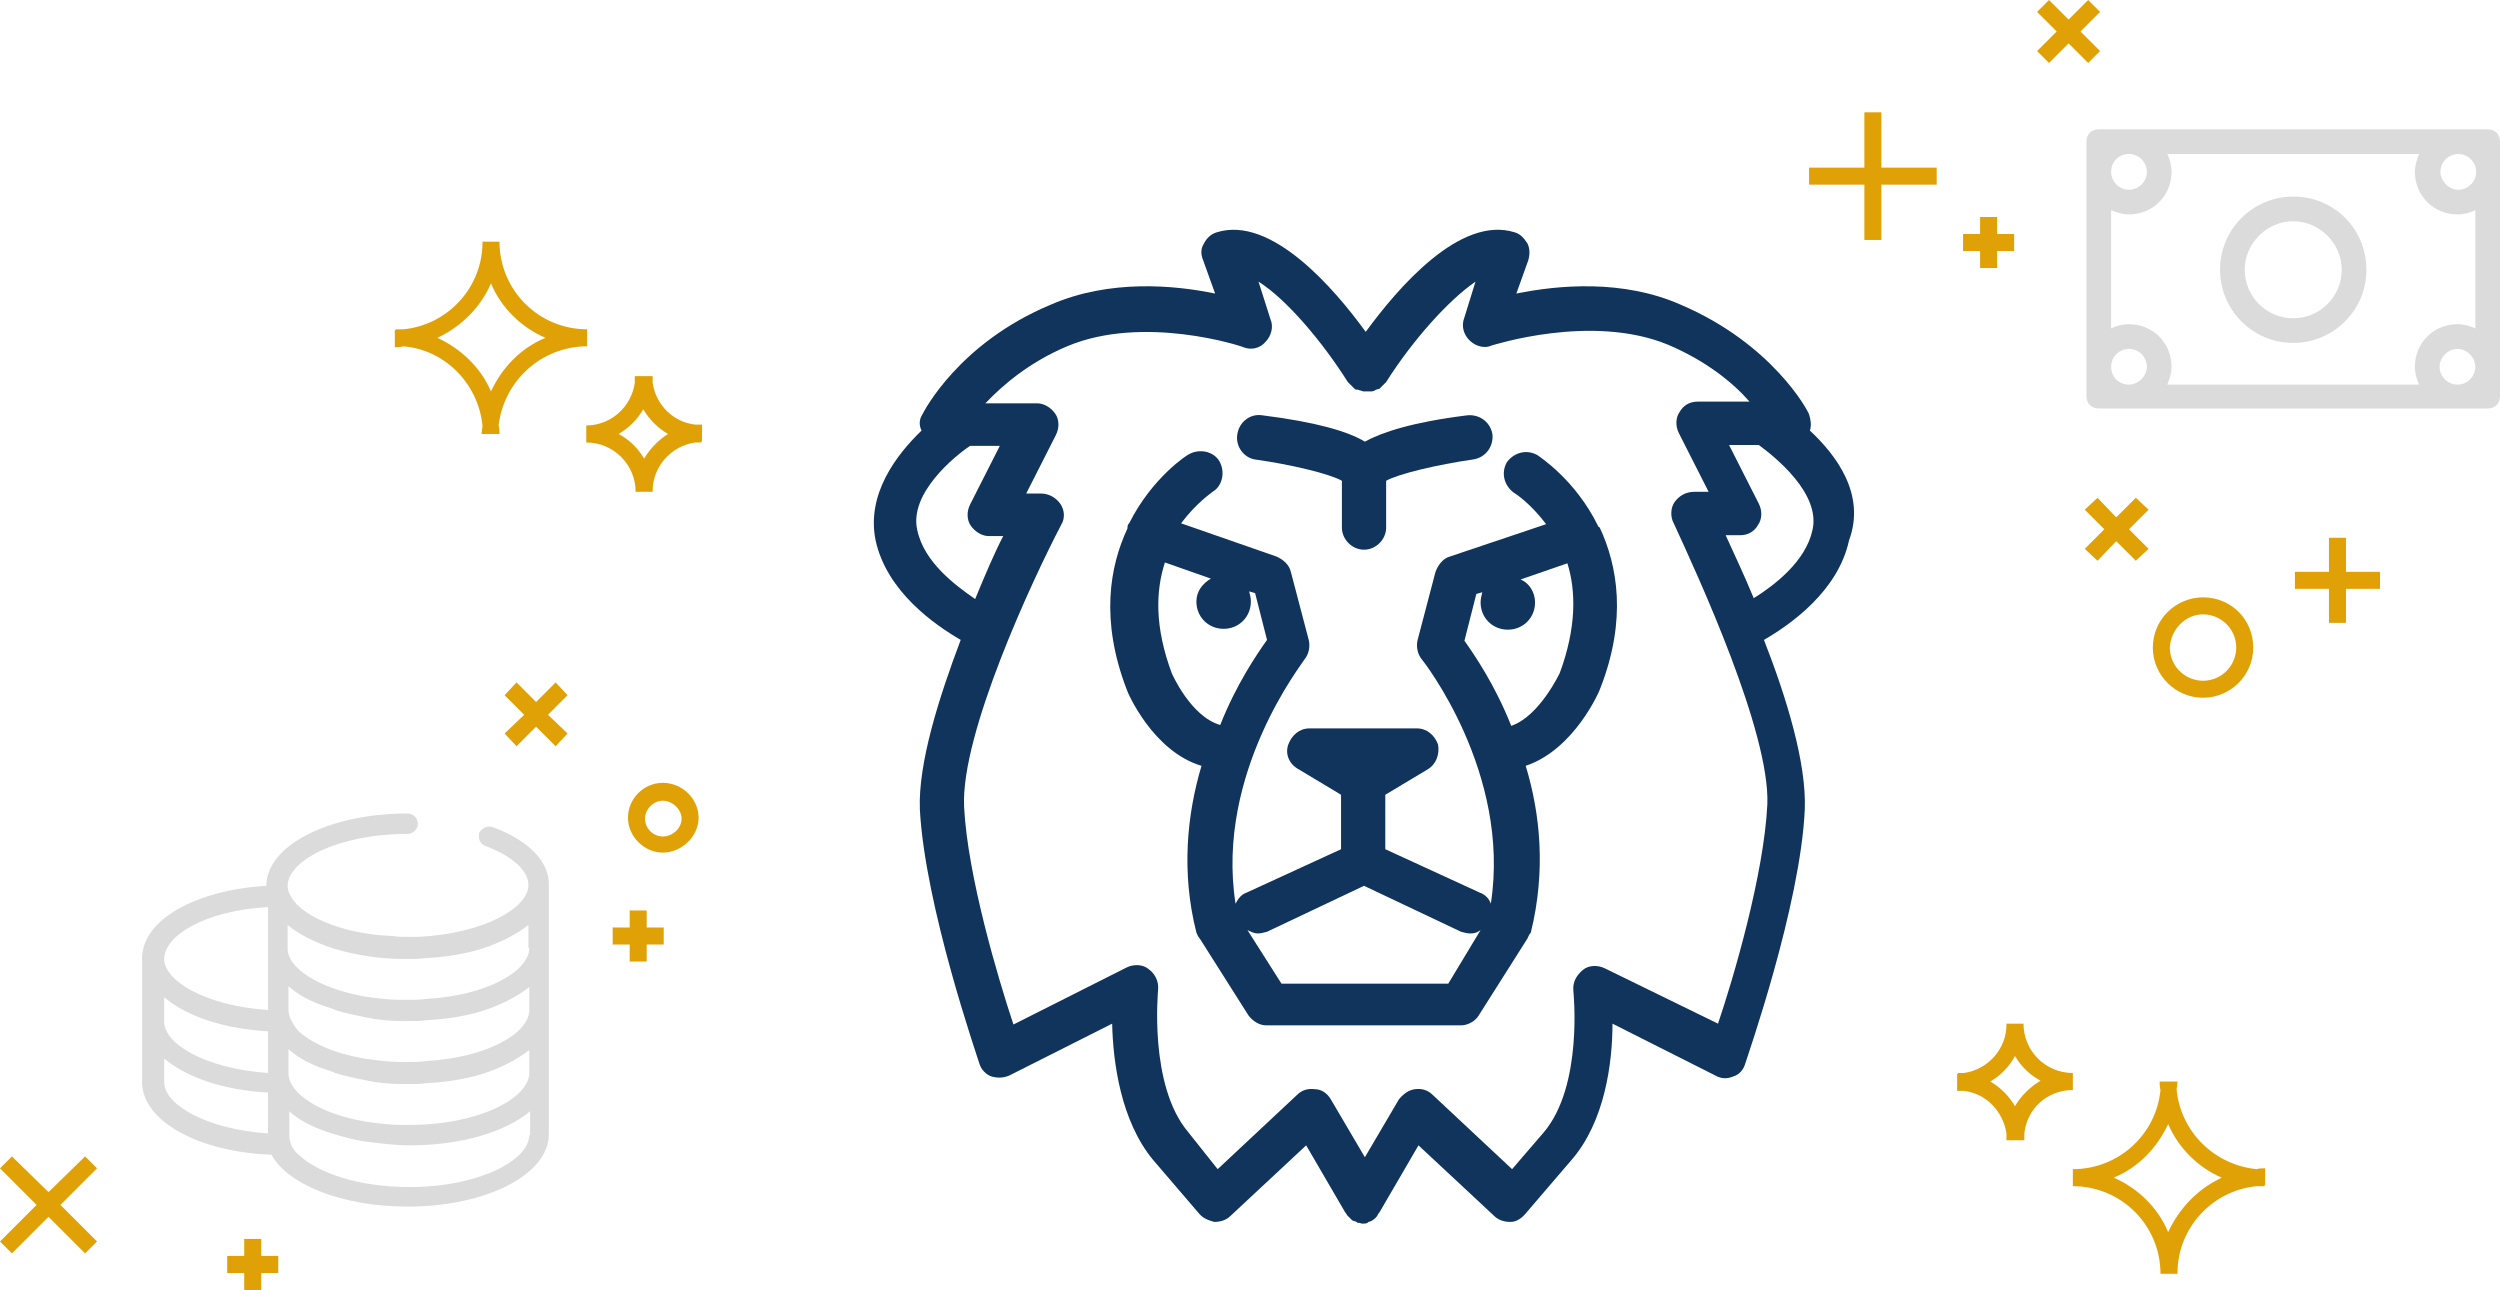 <?xml version="1.0" encoding="utf-8"?>
<!-- Generator: Adobe Illustrator 20.1.0, SVG Export Plug-In . SVG Version: 6.00 Build 0)  -->
<svg version="1.1" xmlns="http://www.w3.org/2000/svg" xmlns:xlink="http://www.w3.org/1999/xlink" x="0px" y="0px" width="293.8px"
	 height="151.6px" viewBox="0 0 293.8 151.6" style="enable-background:new 0 0 293.8 151.6;" xml:space="preserve">
<style type="text/css">
	.st0{fill:#FFFFFF;}
	.st1{clip-path:url(#SVGID_2_);}
	.st2{opacity:5.000000e-02;fill:#92979A;}
	.st3{clip-path:url(#SVGID_4_);}
	.st4{opacity:0.1;}
	.st5{fill:none;}
	.st6{fill:none;stroke:#231F20;stroke-width:0.25;}
	.st7{fill:none;stroke:#FFFFFF;stroke-width:0.25;}
	.st8{fill:#231F20;stroke:#FFFFFF;stroke-width:0.25;}
	.st9{fill:#10345C;}
	.st10{fill:#DFA106;}
	.st11{fill:none;stroke:#FFFFFF;stroke-miterlimit:10;}
	.st12{fill:#92979A;}
	.st13{fill:#AC272D;}
	.st14{fill:none;stroke:#FFFFFF;stroke-width:0.75;stroke-miterlimit:10;}
	.st15{fill:#435154;}
	.st16{fill:none;stroke:#FFFFFF;stroke-width:0.5;stroke-miterlimit:10;}
	.st17{fill:#45635C;}
	.st18{fill:none;stroke:#10345C;stroke-miterlimit:10;}
	.st19{fill:#686868;}
	.st20{opacity:0.5;}
	.st21{fill:#DBDBDB;}
	.st22{fill:none;stroke:#DFA106;stroke-width:2;stroke-miterlimit:10;}
	.st23{fill:none;stroke:#DFA106;stroke-miterlimit:10;}
	.st24{opacity:0.8;}
	.st25{fill:none;stroke:#DFA106;stroke-width:0.5;stroke-miterlimit:10;}
	.st26{fill:#EAA813;}
	.st27{fill:none;stroke:#FFFFFF;stroke-width:2;stroke-linecap:round;stroke-linejoin:round;}
	.st28{fill:none;stroke:#FFFFFF;stroke-width:0.75;stroke-linecap:round;stroke-linejoin:round;}
	.st29{fill:none;stroke:#FFFFFF;stroke-width:0.5;stroke-linecap:round;stroke-linejoin:round;}
	.st30{fill:none;stroke:#FFFFFF;stroke-linecap:round;stroke-linejoin:round;}
	.st31{fill:#D3D3D3;}
	.st32{fill:url(#SVGID_11_);}
	.st33{fill:url(#SVGID_12_);}
	.st34{fill:url(#SVGID_13_);}
	.st35{fill:url(#SVGID_14_);}
	.st36{fill:url(#SVGID_15_);}
	.st37{fill:url(#SVGID_16_);}
	.st38{fill:url(#SVGID_17_);}
	.st39{fill:url(#SVGID_18_);}
	.st40{fill:url(#SVGID_19_);}
	.st41{clip-path:url(#SVGID_21_);}
</style>
<g id="Grid">
	<g>
		<g>
			<path class="st9" d="M147.5,54c4.3,0.6,8.8,1.7,10.2,2.5v5.5c0,1.4,1.2,2.6,2.6,2.6s2.6-1.2,2.6-2.6v-5.5c1.4-0.8,6-1.9,10.2-2.5
				c1.4-0.2,2.4-1.4,2.3-2.9c-0.2-1.4-1.4-2.4-2.9-2.3c-6.5,0.8-10.1,2-12.1,3.1c-2-1.2-5.7-2.3-12.1-3.1c-1.4-0.2-2.7,0.8-2.9,2.3
				C145.2,52.5,146.2,53.8,147.5,54z"/>
			<path class="st9" d="M187.8,61.8c-2.7-5.5-7-8.2-7.1-8.3c-1.2-0.7-2.7-0.4-3.6,0.8c-0.7,1.2-0.4,2.7,0.8,3.6
				c0.2,0.1,2,1.3,3.8,3.7l-11.3,3.8c-0.8,0.2-1.4,1-1.7,1.8l-2.1,8c-0.2,0.8,0,1.7,0.5,2.3c0.1,0.1,10.5,13.3,8.1,28.7
				c-0.2-0.6-0.7-1.1-1.3-1.3l-11.1-5.1v-6.4l5-3c1-0.6,1.4-1.8,1.2-2.9c-0.4-1.1-1.3-1.9-2.5-1.9h-6.3h-6.3c-1.2,0-2.1,0.8-2.5,1.9
				c-0.4,1.1,0.1,2.3,1.2,2.9l5,3v6.4l-11.1,5.1c-0.6,0.2-1,0.7-1.3,1.3c-2.4-15.4,8-28.4,8.1-28.7c0.5-0.6,0.7-1.5,0.5-2.3l-2.1-8
				c-0.2-0.8-0.8-1.4-1.7-1.8l-11.2-3.9c1.8-2.4,3.6-3.6,3.7-3.7c1.2-0.7,1.5-2.4,0.8-3.6c-0.7-1.2-2.4-1.5-3.6-0.8
				c-0.1,0-4.3,2.7-7,8.1c-0.1,0.1-0.2,0.2-0.2,0.5c0,0,0,0,0,0.1c-2.1,4.5-3.2,10.8-0.1,18.9c0.1,0.4,3.1,7.3,8.8,9
				c-1.7,5.7-2.4,12.5-0.6,19.6c0.1,0.2,0.2,0.5,0.4,0.7l5.7,9c0.5,0.7,1.3,1.2,2.1,1.2h11.2h11.7c0.8,0,1.7-0.5,2.1-1.2l5.7-9
				c0.1-0.2,0.2-0.5,0.4-0.7c1.8-7.3,1.1-14-0.6-19.6c5.7-1.9,8.7-8.8,8.8-9.2c3.1-8,2-14.3-0.1-18.8
				C187.9,61.9,187.8,61.9,187.8,61.8z M137.7,79.1c-2-5.4-1.9-9.6-0.8-13l5.4,1.9c-1,0.6-1.7,1.5-1.7,2.7c0,1.8,1.4,3.2,3.2,3.2
				c1.8,0,3.2-1.4,3.2-3.2c0-0.5-0.1-0.8-0.2-1.2l0.7,0.2l1.4,5.5c-1.2,1.7-3.6,5.2-5.5,10C139.9,84.2,137.7,79.1,137.7,79.1z
				 M170.2,115.6h-9.8h-9.8l-4-6.3c0.4,0.2,0.8,0.4,1.2,0.4c0.4,0,0.7-0.1,1.1-0.2l11.4-5.4l11.4,5.4c0.4,0.1,0.7,0.2,1.1,0.2
				c0.5,0,0.8-0.1,1.2-0.4L170.2,115.6z M183.3,79.1c0,0-2.4,5.1-5.7,6.2c-1.9-4.8-4.3-8.3-5.5-10l1.4-5.5l0.7-0.2
				c-0.1,0.4-0.2,0.8-0.2,1.2c0,1.8,1.4,3.2,3.2,3.2c1.8,0,3.2-1.4,3.2-3.2c0-1.2-0.7-2.3-1.7-2.7l5.5-1.9
				C185.2,69.4,185.3,73.7,183.3,79.1z"/>
			<path class="st9" d="M212.7,50.6c0.2-0.6,0.1-1.3-0.1-1.9c-0.1-0.4-4.3-8.3-15.1-12.9c-6.8-3-14.4-2.3-19.3-1.3l1.4-3.9
				c0.2-0.7,0.2-1.4-0.1-2c-0.4-0.6-0.8-1.1-1.5-1.3c-6.4-2-13.7,6.5-17.5,11.7c-3.7-5.1-11.1-13.7-17.5-11.7
				c-0.7,0.2-1.2,0.7-1.5,1.3c-0.4,0.6-0.4,1.3-0.1,2l1.4,3.9c-4.8-1-12.4-1.7-19.3,1.3c-10.8,4.5-14.9,12.5-15.1,12.9
				c-0.4,0.6-0.4,1.3-0.1,1.9c-3,2.9-6.5,7.5-5.4,12.9c1.3,6,6.9,9.9,10,11.7c-2.6,6.9-5,14.5-4.8,19.9c0.6,11.4,6.8,29.2,7,29.9
				s0.8,1.3,1.4,1.5c0.7,0.2,1.4,0.2,2.1-0.1l12.1-6.1c0.1,4.5,1,11.4,4.8,16l5.4,6.3c0.5,0.6,1.1,0.8,1.8,1c0.7,0,1.4-0.2,1.9-0.7
				l8.9-8.3l4.6,7.9l0.1,0.1c0,0.1,0.1,0.1,0.1,0.2c0.2,0.2,0.4,0.4,0.6,0.6c0.1,0.1,0.4,0.1,0.5,0.2c0,0,0.1,0,0.1,0.1
				c0.1,0,0.4,0,0.5,0.1h0.1h0.1c0.1,0,0.4,0,0.5-0.1c0,0,0.1,0,0.1-0.1c0.1,0,0.4-0.1,0.5-0.2c0.2-0.1,0.5-0.4,0.6-0.6
				c0-0.1,0.1-0.1,0.1-0.2l0.1-0.1l4.6-7.9l8.9,8.3c0.5,0.5,1.2,0.7,1.9,0.7c0.7,0,1.3-0.4,1.8-1l5.4-6.3c3.9-4.5,4.8-11.4,4.8-16
				l12.1,6.1c0.7,0.4,1.4,0.4,2.1,0.1c0.7-0.2,1.2-0.8,1.4-1.5c0.2-0.7,6.5-18.6,7-29.9c0.2-5.4-2.1-13-4.8-19.9
				c3.1-1.8,8.7-5.7,10-11.7C219.3,58.1,215.8,53.5,212.7,50.6z M107.8,62.3c-1-4.3,4.4-8.7,6.2-9.9h3.5l-3.5,6.9
				c-0.4,0.8-0.4,1.8,0.1,2.5c0.5,0.7,1.3,1.2,2.1,1.2h1.7c-1,1.9-2.1,4.5-3.3,7.4C112.3,68.8,108.6,66.1,107.8,62.3z M207.7,94.5
				c-0.4,8.3-4,20.5-5.8,25.8l-13.3-6.5c-0.8-0.4-1.9-0.4-2.6,0.2c-0.7,0.6-1.2,1.4-1.1,2.4c0,0.1,1.2,11.2-3.5,16.7l-3.7,4.3
				l-9.3-8.7c-0.6-0.6-1.3-0.8-2.1-0.7c-0.8,0.1-1.4,0.6-1.9,1.2l-4,6.8l-4-6.8c-0.4-0.7-1.1-1.2-1.9-1.2c-0.8-0.1-1.5,0.1-2.1,0.7
				l-9.3,8.7l-3.5-4.4c-4.6-5.5-3.5-16.5-3.5-16.7c0.1-1-0.4-1.9-1.1-2.4c-0.7-0.6-1.8-0.6-2.6-0.2l-13.3,6.7
				c-1.8-5.4-5.4-17.5-5.8-25.6c-0.4-8.6,8.1-26.8,11.4-33.1c0.5-0.8,0.4-1.8-0.1-2.5c-0.5-0.7-1.3-1.2-2.3-1.2h-1.7l3.5-6.9
				c0.4-0.8,0.4-1.8-0.1-2.5c-0.5-0.7-1.3-1.2-2.1-1.2h-6.1c2-2.1,5.1-4.8,9.6-6.7c9-3.8,20.6,0,20.7,0.1c1,0.4,2,0.1,2.6-0.6
				c0.7-0.7,1-1.8,0.6-2.7l-1.4-4.4c3.2,2,7.4,6.9,10.5,11.8c0.1,0.1,0.2,0.2,0.4,0.4c0.1,0.1,0.2,0.2,0.4,0.4
				c0.1,0.1,0.2,0.1,0.4,0.1c0.2,0.1,0.4,0.1,0.6,0.2c0.1,0,0.4,0,0.5,0c0.2,0,0.4,0,0.5,0c0.1,0,0.4-0.1,0.5-0.2
				c0.1,0,0.2-0.1,0.4-0.1c0.1-0.1,0.2-0.2,0.4-0.4c0.1-0.1,0.2-0.2,0.4-0.4c3.1-4.9,7.3-9.6,10.5-11.8l-1.3,4.2
				c-0.4,1-0.1,2,0.6,2.7c0.7,0.7,1.8,1,2.6,0.6c0.1,0,11.7-3.8,20.7-0.1c4.5,1.9,7.7,4.5,9.6,6.7h-6.1c-1,0-1.7,0.5-2.1,1.2
				c-0.5,0.7-0.5,1.7-0.1,2.5l3.5,6.9h-1.7c-1,0-1.8,0.5-2.3,1.2c-0.5,0.7-0.5,1.8-0.1,2.5C199.6,67.8,208,86,207.7,94.5z M213,62.3
				c-0.8,3.7-4.5,6.5-6.9,8c-1.2-2.9-2.4-5.4-3.3-7.4h1.7c1,0,1.7-0.5,2.1-1.2c0.5-0.7,0.5-1.7,0.1-2.5l-3.5-6.9h3.5
				C208.6,53.7,214,58,213,62.3z"/>
		</g>
		<g>
			<path class="st21" d="M292.4,15.2h-45.8c-0.8,0-1.4,0.6-1.4,1.4v30c0,0.8,0.6,1.4,1.4,1.4h45.8c0.8,0,1.4-0.6,1.4-1.4v-30
				C293.8,15.8,293.2,15.2,292.4,15.2z M288.8,45.2c-1.2,0-2.1-1-2.1-2.1s1-2.1,2.1-2.1s2.1,1,2.1,2.1S290,45.2,288.8,45.2z
				 M288.8,38.1c-2.8,0-5,2.2-5,5c0,0.8,0.2,1.5,0.5,2.1h-29.6c0.3-0.7,0.5-1.4,0.5-2.1c0-2.8-2.2-5-5-5c-0.8,0-1.5,0.2-2.1,0.5
				V24.7c0.7,0.3,1.4,0.5,2.1,0.5c2.8,0,5-2.2,5-5c0-0.8-0.2-1.5-0.5-2.1h29.6c-0.3,0.7-0.5,1.4-0.5,2.1c0,2.8,2.2,5,5,5
				c0.8,0,1.5-0.2,2.1-0.5v13.9C290.3,38.3,289.6,38.1,288.8,38.1z M248.1,43.1c0-1.2,1-2.1,2.1-2.1c1.2,0,2.1,1,2.1,2.1
				s-1,2.1-2.1,2.1C249,45.2,248.1,44.3,248.1,43.1z M250.2,18.1c1.2,0,2.1,1,2.1,2.1c0,1.2-1,2.1-2.1,2.1c-1.2,0-2.1-1-2.1-2.1
				C248.1,19,249,18.1,250.2,18.1z M291,20.2c0,1.2-1,2.1-2.1,2.1s-2.1-1-2.1-2.1c0-1.2,1-2.1,2.1-2.1S291,19,291,20.2z"/>
			<path class="st21" d="M269.5,23.1c-4.7,0-8.6,3.8-8.6,8.6c0,4.7,3.8,8.6,8.6,8.6c4.7,0,8.6-3.8,8.6-8.6
				C278.1,26.9,274.3,23.1,269.5,23.1z M269.5,37.4c-3.2,0-5.7-2.6-5.7-5.7s2.6-5.7,5.7-5.7s5.7,2.6,5.7,5.7S272.7,37.4,269.5,37.4z
				"/>
			<path class="st21" d="M57.9,97.2c-0.6-0.2-1.3,0.1-1.6,0.7c0,0.1,0,0.1,0,0.2c-0.1,0.6,0.2,1.1,0.7,1.3c3.2,1.2,5.1,2.9,5.1,4.6
				c0,2.7-5.2,5.7-12.9,6.1c-0.4,0-0.9,0-1.3,0c-0.6,0-1.2,0-1.8-0.1c-5-0.2-9-1.7-11-3.5c-0.9-0.9-1.3-1.7-1.3-2.4
				c0-2.9,5.8-6.1,14.1-6.1c0.6,0,1.1-0.5,1.2-1c0-0.1,0-0.1,0-0.2c0-0.7-0.6-1.2-1.2-1.2c-9.3,0-16.6,3.8-16.6,8.5
				c-8.3,0.5-14.6,4-14.6,8.5v14.6c0,4.5,6.6,8.2,15.2,8.5c1.9,3.5,8.3,6.1,16,6.1c9.3,0,16.6-3.8,16.6-8.5v-29.2
				C64.6,101.3,62.2,98.8,57.9,97.2z M31.5,133.2c-7.3-0.5-12.2-3.4-12.2-6v-2.8c2.6,2.2,6.9,3.7,12.2,4V133.2z M31.5,126.1
				c-7.3-0.5-12.2-3.4-12.2-6v-2.9c2.6,2.2,6.9,3.7,12.2,4V126.1z M31.5,118.7c-7.3-0.5-12.2-3.4-12.2-6c0-2.8,4.9-5.7,12.2-6.1
				V118.7z M62.2,133.4c0,2.9-5.8,6.1-14.1,6.1c-6.1,0-10.7-1.7-12.9-3.7c-0.9-0.7-1.2-1.6-1.2-2.4v-2.8c1.1,1,2.6,1.8,4.4,2.4
				c1.5,0.5,3.2,1,4.9,1.2c1.6,0.2,3.2,0.4,4.9,0.4c6.1,0,11.2-1.6,14.1-4V133.4z M62.2,126.1c0,2.9-5.8,6.1-14.1,6.1
				c-0.2,0-0.6,0-0.9,0c-1.5,0-2.9-0.2-4.3-0.4c-3.5-0.6-6.2-1.8-7.8-3.3c-0.9-0.9-1.2-1.7-1.2-2.4v-2.8c1.1,1,2.6,1.8,4.4,2.4
				c0.4,0.1,0.7,0.2,1.1,0.4c1.2,0.4,2.4,0.6,3.8,0.9s2.9,0.4,4.4,0.4c0.1,0,0.2,0,0.5,0c0.6,0,1.3,0,1.9-0.1
				c2.4-0.1,4.8-0.5,6.7-1.1c2.2-0.7,4.1-1.7,5.5-2.8V126.1z M62.2,118.7c0,2.7-4.9,5.6-12.2,6c-0.6,0.1-1.3,0.1-1.9,0.1
				c-0.1,0-0.4,0-0.5,0s-0.2,0-0.5,0c-1.5,0-2.9-0.2-4.3-0.4c-3.5-0.6-6.2-1.8-7.8-3.3c-0.7-0.9-1.1-1.7-1.1-2.4v-2.8
				c1.1,1,2.6,1.8,4.4,2.4c0.4,0.1,0.7,0.2,1.1,0.4c1.2,0.4,2.4,0.6,3.8,0.9s2.9,0.4,4.4,0.4c0.1,0,0.2,0,0.5,0c0.6,0,1.3,0,1.9-0.1
				c2.4-0.1,4.8-0.5,6.7-1.1c2.2-0.7,4.1-1.7,5.5-2.8V118.7z M50,117.4c-0.6,0.1-1.3,0.1-1.9,0.1c-0.1,0-0.4,0-0.5,0s-0.2,0-0.5,0
				c-1.5,0-2.9-0.2-4.3-0.4c-5.5-1-9-3.4-9-5.6v-2.8c1.3,1.1,3.3,2.1,5.5,2.8c2.4,0.7,5.1,1.2,8.2,1.2c0.1,0,0.2,0,0.5,0
				c0.6,0,1.3,0,1.9-0.1c2.4-0.1,4.8-0.5,6.7-1.1c2.2-0.7,4.1-1.7,5.5-2.8v2.7h0.1C62.2,114.1,57.3,117,50,117.4z"/>
		</g>
		<g>
			<path class="st10" d="M69,40.7v-2c-5.7,0-10.3-4.6-10.3-10.3h-2c0,0,0,0.1,0,0.1h0c0,5.3-4.1,9.7-9.3,10.2c-0.3,0-0.6,0-0.9,0
				v0.1c0,0-0.1,0-0.1,0v2c0.4,0,0.7,0,1-0.1c4.9,0.4,8.8,4.4,9.3,9.3c0,0.3-0.1,0.7-0.1,1h0.1h1.9h0.1c0-0.3,0-0.7-0.1-1
				C59.2,44.8,63.6,40.7,69,40.7z M51.4,39.7c2.8-1.3,5.1-3.6,6.3-6.4c1.2,2.9,3.6,5.2,6.4,6.4c-2.9,1.2-5.1,3.5-6.4,6.3
				C56.5,43.2,54.2,41,51.4,39.7z"/>
			<path class="st10" d="M76.7,45c0-0.3,0-0.5,0-0.8h-0.1h-1.9h-0.1c0,0.3,0,0.5,0,0.8c-0.4,2.8-2.8,5-5.7,5v2
				c3.2,0,5.8,2.6,5.8,5.8h2c0,0,0-0.1,0-0.1h0c0-2.9,2.2-5.3,5-5.7c0.2,0,0.5,0,0.7,0v-0.1c0,0,0.1,0,0.1,0v-2c-0.3,0-0.6,0-0.8,0
				C79.1,49.6,77.1,47.6,76.7,45z M75.7,53.9c-0.7-1.2-1.7-2.2-3-2.9c1.2-0.7,2.2-1.7,2.9-2.9c0.7,1.2,1.7,2.2,2.9,2.9
				C77.4,51.7,76.4,52.7,75.7,53.9z"/>
			<path class="st10" d="M255.8,128.1c0-0.3,0.1-0.7,0.1-1h-0.1h-1.9h-0.1c0,0.3,0,0.7,0.1,1c-0.5,5.2-4.9,9.3-10.3,9.3v2
				c5.7,0,10.3,4.6,10.3,10.3h2c0,0,0-0.1,0-0.1h0c0-5.3,4.1-9.7,9.3-10.2c0.3,0,0.6,0,0.9,0v-0.1c0,0,0.1,0,0.1,0v-2
				c-0.4,0-0.7,0-1,0.1C260.2,136.9,256.3,133,255.8,128.1z M254.8,144.8c-1.2-2.9-3.6-5.2-6.4-6.4c2.9-1.2,5.1-3.5,6.4-6.3
				c1.2,2.8,3.5,5.1,6.3,6.3C258.3,139.7,256.1,142,254.8,144.8z"/>
			<path class="st10" d="M243.6,128.1v-2c-3.2,0-5.8-2.6-5.8-5.8h-2c0,0,0,0.1,0,0.1h0c0,2.9-2.2,5.3-5,5.7c-0.2,0-0.5,0-0.7,0v0.1
				c0,0-0.1,0-0.1,0v2c0.3,0,0.6,0,0.8,0c2.6,0.3,4.6,2.4,5,5c0,0.3,0,0.5,0,0.8h0.1h1.9h0.1c0-0.3,0-0.5,0-0.8
				C238.2,130.3,240.6,128.1,243.6,128.1z M236.8,130c-0.7-1.2-1.7-2.2-2.9-2.9c1.2-0.7,2.2-1.7,2.9-3c0.7,1.2,1.7,2.2,3,2.9
				C238.5,127.8,237.5,128.8,236.8,130z"/>
			<polygon class="st10" points="279.7,67.2 275.7,67.2 275.7,63.2 273.7,63.2 273.7,67.2 269.7,67.2 269.7,69.2 273.7,69.2 
				273.7,73.2 275.7,73.2 275.7,69.2 279.7,69.2 			"/>
			<polygon class="st10" points="30.7,145.6 28.7,145.6 28.7,147.6 26.7,147.6 26.7,149.6 28.7,149.6 28.7,151.6 30.7,151.6 
				30.7,149.6 32.7,149.6 32.7,147.6 30.7,147.6 			"/>
			<polygon class="st10" points="232.7,31.5 234.7,31.5 234.7,29.5 236.7,29.5 236.7,27.5 234.7,27.5 234.7,25.5 232.7,25.5 
				232.7,27.5 230.7,27.5 230.7,29.5 232.7,29.5 			"/>
			<polygon class="st10" points="76,107 74,107 74,109 72,109 72,111 74,111 74,113 76,113 76,111 78,111 78,109 76,109 			"/>
			<polygon class="st10" points="221.1,13.2 219.1,13.2 219.1,19.7 212.6,19.7 212.6,21.7 219.1,21.7 219.1,28.2 221.1,28.2 
				221.1,21.7 227.6,21.7 227.6,19.7 221.1,19.7 			"/>
			<polygon class="st10" points="65.3,80.2 63,82.5 60.7,80.2 59.3,81.7 61.6,84 59.3,86.2 60.7,87.7 63,85.4 65.3,87.7 66.7,86.2 
				64.4,84 66.7,81.7 			"/>
			<polygon class="st10" points="240.8,7.4 243.1,5.1 245.4,7.4 246.8,6 244.5,3.7 246.8,1.4 245.4,0 243.1,2.3 240.8,0 239.4,1.4 
				241.7,3.7 239.4,6 			"/>
			<polygon class="st10" points="246.5,58.5 245,59.9 247.3,62.2 245,64.5 246.5,65.9 248.7,63.6 251,65.9 252.5,64.5 250.2,62.2 
				252.5,59.9 251,58.5 248.7,60.8 			"/>
			<polygon class="st10" points="10,135.9 5.7,140.1 1.4,135.9 0,137.3 4.3,141.6 0,145.9 1.4,147.3 5.7,143 10,147.3 11.4,145.9 
				7.1,141.6 11.4,137.3 			"/>
			<path class="st10" d="M77.9,92c-2.3,0-4.1,1.9-4.1,4.1s1.9,4.1,4.1,4.1s4.2-1.9,4.2-4.1S80.2,92,77.9,92z M77.9,98.3
				c-1.2,0-2.1-1-2.1-2.1s1-2.1,2.1-2.1s2.2,1,2.2,2.1S79.1,98.3,77.9,98.3z"/>
			<path class="st10" d="M258.9,82c3.2,0,5.9-2.6,5.9-5.9s-2.6-5.9-5.9-5.9c-3.2,0-5.9,2.6-5.9,5.9S255.7,82,258.9,82z M258.9,72.2
				c2.1,0,3.9,1.7,3.9,3.9c0,2.1-1.7,3.9-3.9,3.9c-2.1,0-3.9-1.7-3.9-3.9C255.1,74,256.8,72.2,258.9,72.2z"/>
		</g>
	</g>
</g>
<g id="Layer_2">
</g>
<g id="Layer_3">
</g>
<g id="Layer_4">
</g>
<g id="Layer_5">
</g>
<g id="Layer_6">
</g>
</svg>
